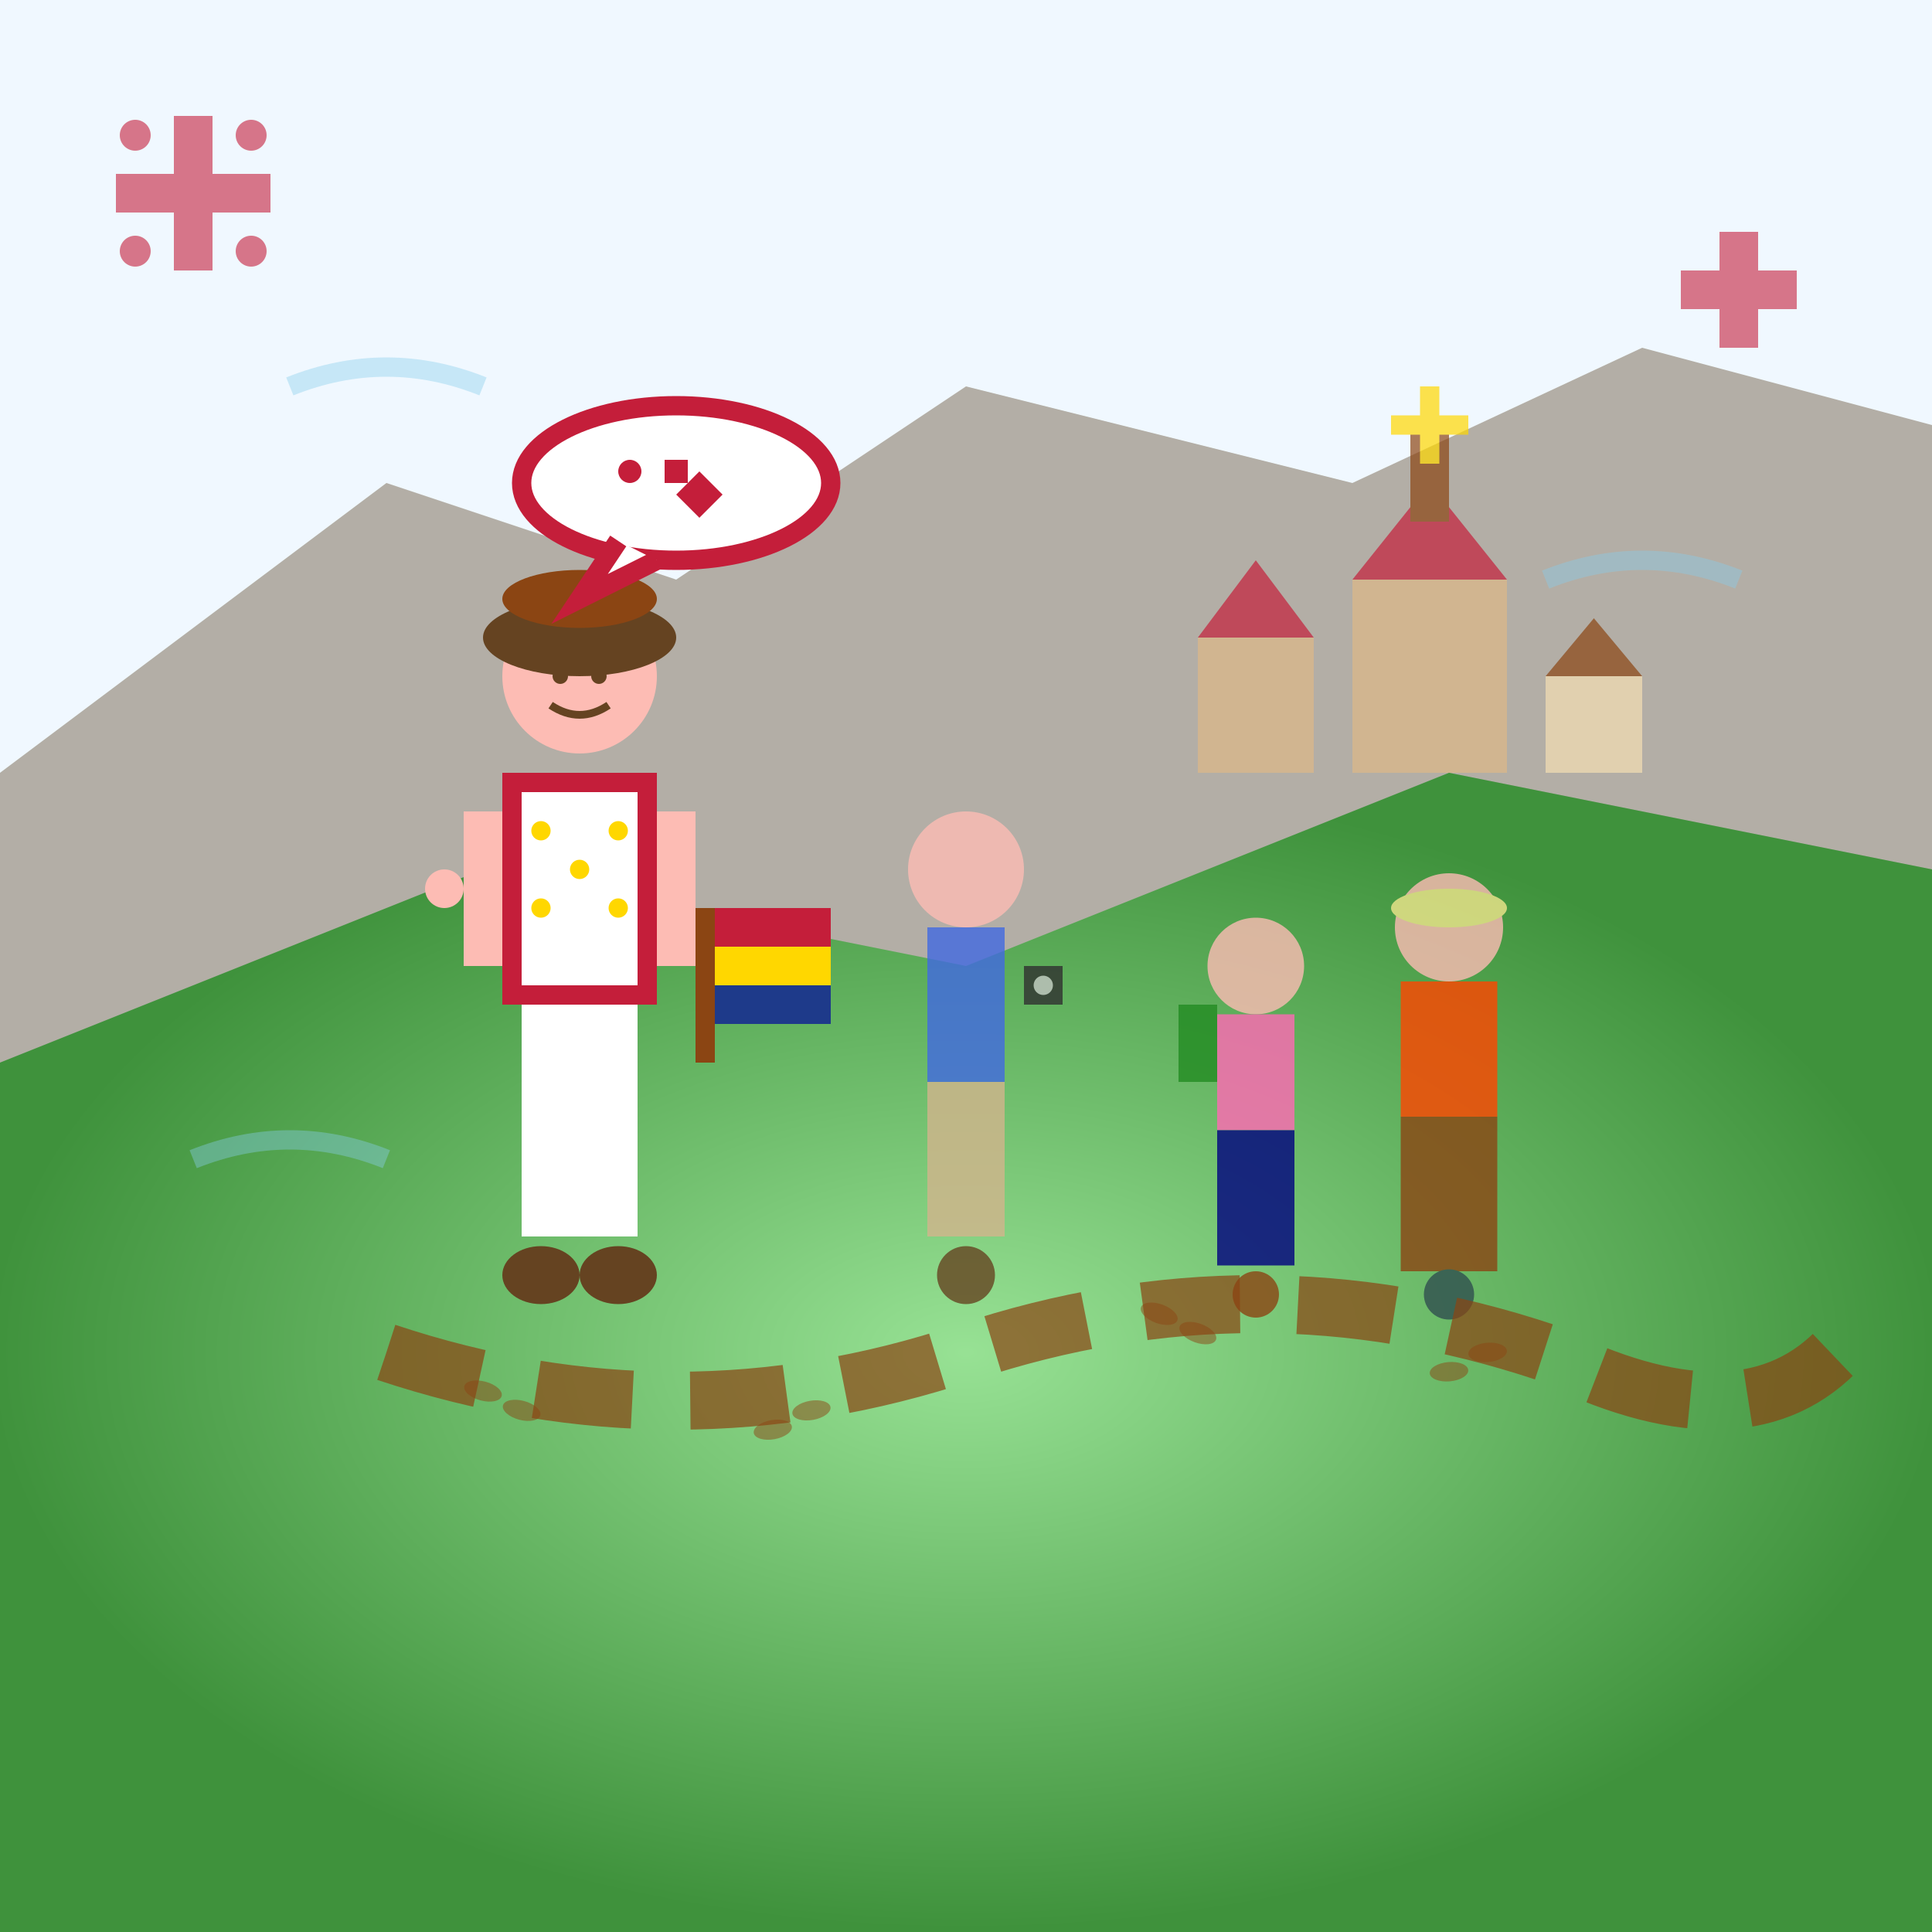 <svg width="100" height="100" viewBox="0 0 100 100" xmlns="http://www.w3.org/2000/svg">
  <defs>
    <linearGradient id="guideGradient" x1="0%" y1="0%" x2="100%" y2="100%">
      <stop offset="0%" style="stop-color:#C41E3A;stop-opacity:1" />
      <stop offset="50%" style="stop-color:#FFD700;stop-opacity:1" />
      <stop offset="100%" style="stop-color:#1E3A8A;stop-opacity:1" />
    </linearGradient>
    <radialGradient id="pathGradient" cx="50%" cy="50%" r="50%">
      <stop offset="0%" style="stop-color:#90EE90;stop-opacity:1" />
      <stop offset="100%" style="stop-color:#228B22;stop-opacity:1" />
    </radialGradient>
  </defs>
  
  <!-- Traditional Romanian landscape background -->
  <rect width="100" height="100" fill="#F0F8FF"/>
  
  <!-- Mountains in background -->
  <path d="M0 40 L20 25 L35 30 L50 20 L70 25 L85 18 L100 22 L100 100 L0 100 Z" 
        fill="#8B7D6B" opacity="0.6"/>
  
  <!-- Hills -->
  <path d="M0 55 L25 45 L50 50 L75 40 L100 45 L100 100 L0 100 Z" 
        fill="url(#pathGradient)" opacity="0.8"/>
  
  <!-- Traditional Romanian guide figure -->
  <g transform="translate(30, 35)">
    <!-- Guide's head -->
    <circle cx="0" cy="0" r="4" fill="#FDBCB4"/>
    
    <!-- Traditional Romanian hat -->
    <ellipse cx="0" cy="-2" rx="5" ry="2" fill="#654321"/>
    <ellipse cx="0" cy="-4" rx="4" ry="1.5" fill="#8B4513"/>
    
    <!-- Eyes -->
    <circle cx="-1" cy="0" r="0.4" fill="#654321"/>
    <circle cx="1" cy="0" r="0.4" fill="#654321"/>
    
    <!-- Smile -->
    <path d="M-1.5 1.5 Q0 2.5 1.5 1.5" stroke="#654321" stroke-width="0.4" fill="none"/>
    
    <!-- Traditional vest -->
    <rect x="-4" y="5" width="8" height="12" fill="#C41E3A"/>
    <rect x="-3" y="6" width="6" height="10" fill="#FFFFFF"/>
    
    <!-- Decorative embroidery on vest -->
    <g fill="#FFD700">
      <circle cx="-2" cy="8" r="0.5"/>
      <circle cx="2" cy="8" r="0.5"/>
      <circle cx="0" cy="10" r="0.5"/>
      <circle cx="-2" cy="12" r="0.5"/>
      <circle cx="2" cy="12" r="0.5"/>
    </g>
    
    <!-- Arms -->
    <rect x="-6" y="7" width="2" height="8" fill="#FDBCB4"/>
    <rect x="4" y="7" width="2" height="8" fill="#FDBCB4"/>
    
    <!-- Right hand holding a traditional Romanian flag -->
    <g transform="translate(6, 12)">
      <rect x="0" y="0" width="1" height="8" fill="#8B4513"/>
      <rect x="1" y="0" width="6" height="2" fill="#C41E3A"/>
      <rect x="1" y="2" width="6" height="2" fill="#FFD700"/>
      <rect x="1" y="4" width="6" height="2" fill="#1E3A8A"/>
    </g>
    
    <!-- Left hand gesturing -->
    <circle cx="-7" cy="11" r="1" fill="#FDBCB4"/>
    
    <!-- Traditional pants -->
    <rect x="-3" y="17" width="6" height="12" fill="#FFFFFF"/>
    
    <!-- Traditional shoes -->
    <ellipse cx="-2" cy="31" rx="2" ry="1.5" fill="#654321"/>
    <ellipse cx="2" cy="31" rx="2" ry="1.5" fill="#654321"/>
  </g>
  
  <!-- Group of tourists following -->
  <g opacity="0.8">
    <!-- Tourist 1 -->
    <g transform="translate(50, 45)">
      <circle cx="0" cy="0" r="3" fill="#FDBCB4"/>
      <rect x="-2" y="3" width="4" height="8" fill="#4169E1"/>
      <rect x="-2" y="11" width="4" height="8" fill="#D2B48C"/>
      <circle cx="0" cy="21" r="1.5" fill="#654321"/>
      <!-- Camera -->
      <rect x="3" y="5" width="2" height="2" fill="#2F2F2F"/>
      <circle cx="4" cy="6" r="0.5" fill="#C0C0C0"/>
    </g>
    
    <!-- Tourist 2 -->
    <g transform="translate(65, 50)">
      <circle cx="0" cy="0" r="2.5" fill="#FDBCB4"/>
      <rect x="-2" y="2.5" width="4" height="6" fill="#FF69B4"/>
      <rect x="-2" y="8.5" width="4" height="7" fill="#000080"/>
      <circle cx="0" cy="17" r="1.2" fill="#8B4513"/>
      <!-- Backpack -->
      <rect x="-4" y="2" width="2" height="4" fill="#228B22"/>
    </g>
    
    <!-- Tourist 3 -->
    <g transform="translate(75, 48)">
      <circle cx="0" cy="0" r="2.8" fill="#FDBCB4"/>
      <rect x="-2.5" y="2.8" width="5" height="7" fill="#FF4500"/>
      <rect x="-2.5" y="9.8" width="5" height="8" fill="#8B4513"/>
      <circle cx="0" cy="19" r="1.3" fill="#2F4F4F"/>
      <!-- Hat -->
      <ellipse cx="0" cy="-1" rx="3" ry="1" fill="#F0E68C"/>
    </g>
  </g>
  
  <!-- Traditional Romanian village in distance -->
  <g transform="translate(70, 25)" opacity="0.7">
    <!-- Church with cross -->
    <rect x="0" y="5" width="8" height="10" fill="#DEB887"/>
    <polygon points="0,5 4,0 8,5" fill="#C41E3A"/>
    <rect x="3" y="-3" width="2" height="5" fill="#8B4513"/>
    <g fill="#FFD700">
      <rect x="3.5" y="-5" width="1" height="4"/>
      <rect x="2" y="-3.5" width="4" height="1"/>
    </g>
    
    <!-- Traditional houses -->
    <rect x="-8" y="8" width="6" height="7" fill="#DEB887"/>
    <polygon points="-8,8 -5,4 -2,8" fill="#C41E3A"/>
    
    <rect x="10" y="10" width="5" height="5" fill="#F5DEB3"/>
    <polygon points="10,10 12.5,7 15,10" fill="#8B4513"/>
  </g>
  
  <!-- Path/trail indicating the tour route -->
  <path d="M20 70 Q35 75 50 70 Q65 65 80 70 Q90 75 95 70" 
        stroke="#8B4513" stroke-width="3" stroke-dasharray="5,3" fill="none" opacity="0.7"/>
  
  <!-- Footprints along the path -->
  <g fill="#8B4513" opacity="0.5">
    <ellipse cx="25" cy="72" rx="1" ry="0.5" transform="rotate(15 25 72)"/>
    <ellipse cx="27" cy="73" rx="1" ry="0.5" transform="rotate(15 27 73)"/>
    
    <ellipse cx="40" cy="74" rx="1" ry="0.5" transform="rotate(-10 40 74)"/>
    <ellipse cx="42" cy="73" rx="1" ry="0.5" transform="rotate(-10 42 73)"/>
    
    <ellipse cx="60" cy="68" rx="1" ry="0.5" transform="rotate(20 60 68)"/>
    <ellipse cx="62" cy="69" rx="1" ry="0.5" transform="rotate(20 62 69)"/>
    
    <ellipse cx="75" cy="71" rx="1" ry="0.5" transform="rotate(-5 75 71)"/>
    <ellipse cx="77" cy="70" rx="1" ry="0.5" transform="rotate(-5 77 70)"/>
  </g>
  
  <!-- Traditional Romanian decorative elements -->
  <g fill="#C41E3A" opacity="0.6">
    <!-- Corner decorative motifs -->
    <g transform="translate(10, 10)">
      <rect x="-1" y="-4" width="2" height="8"/>
      <rect x="-4" y="-1" width="8" height="2"/>
      <circle cx="-3" cy="-3" r="0.8"/>
      <circle cx="3" cy="-3" r="0.8"/>
      <circle cx="-3" cy="3" r="0.8"/>
      <circle cx="3" cy="3" r="0.8"/>
    </g>
    
    <g transform="translate(90, 15)">
      <rect x="-1" y="-3" width="2" height="6"/>
      <rect x="-3" y="-1" width="6" height="2"/>
    </g>
  </g>
  
  <!-- Speech bubble from guide -->
  <g transform="translate(35, 25)">
    <ellipse cx="0" cy="0" rx="8" ry="4" fill="#FFFFFF" stroke="#C41E3A" stroke-width="1"/>
    <path d="M-3 3 L-5 6 L-1 4" fill="#FFFFFF" stroke="#C41E3A" stroke-width="1"/>
    
    <!-- Text representation (Romanian folklore symbols) -->
    <g fill="#C41E3A" transform="scale(0.6)">
      <circle cx="-4" cy="-1" r="1"/>
      <rect x="-1" y="-2" width="2" height="2"/>
      <path d="M2 -1 L4 1 L2 3 L0 1 Z"/>
    </g>
  </g>
  
  <!-- Wind lines showing movement -->
  <g stroke="#87CEEB" stroke-width="1" fill="none" opacity="0.4">
    <path d="M15 20 Q20 18 25 20"/>
    <path d="M80 30 Q85 28 90 30"/>
    <path d="M10 60 Q15 58 20 60"/>
  </g>
</svg>
